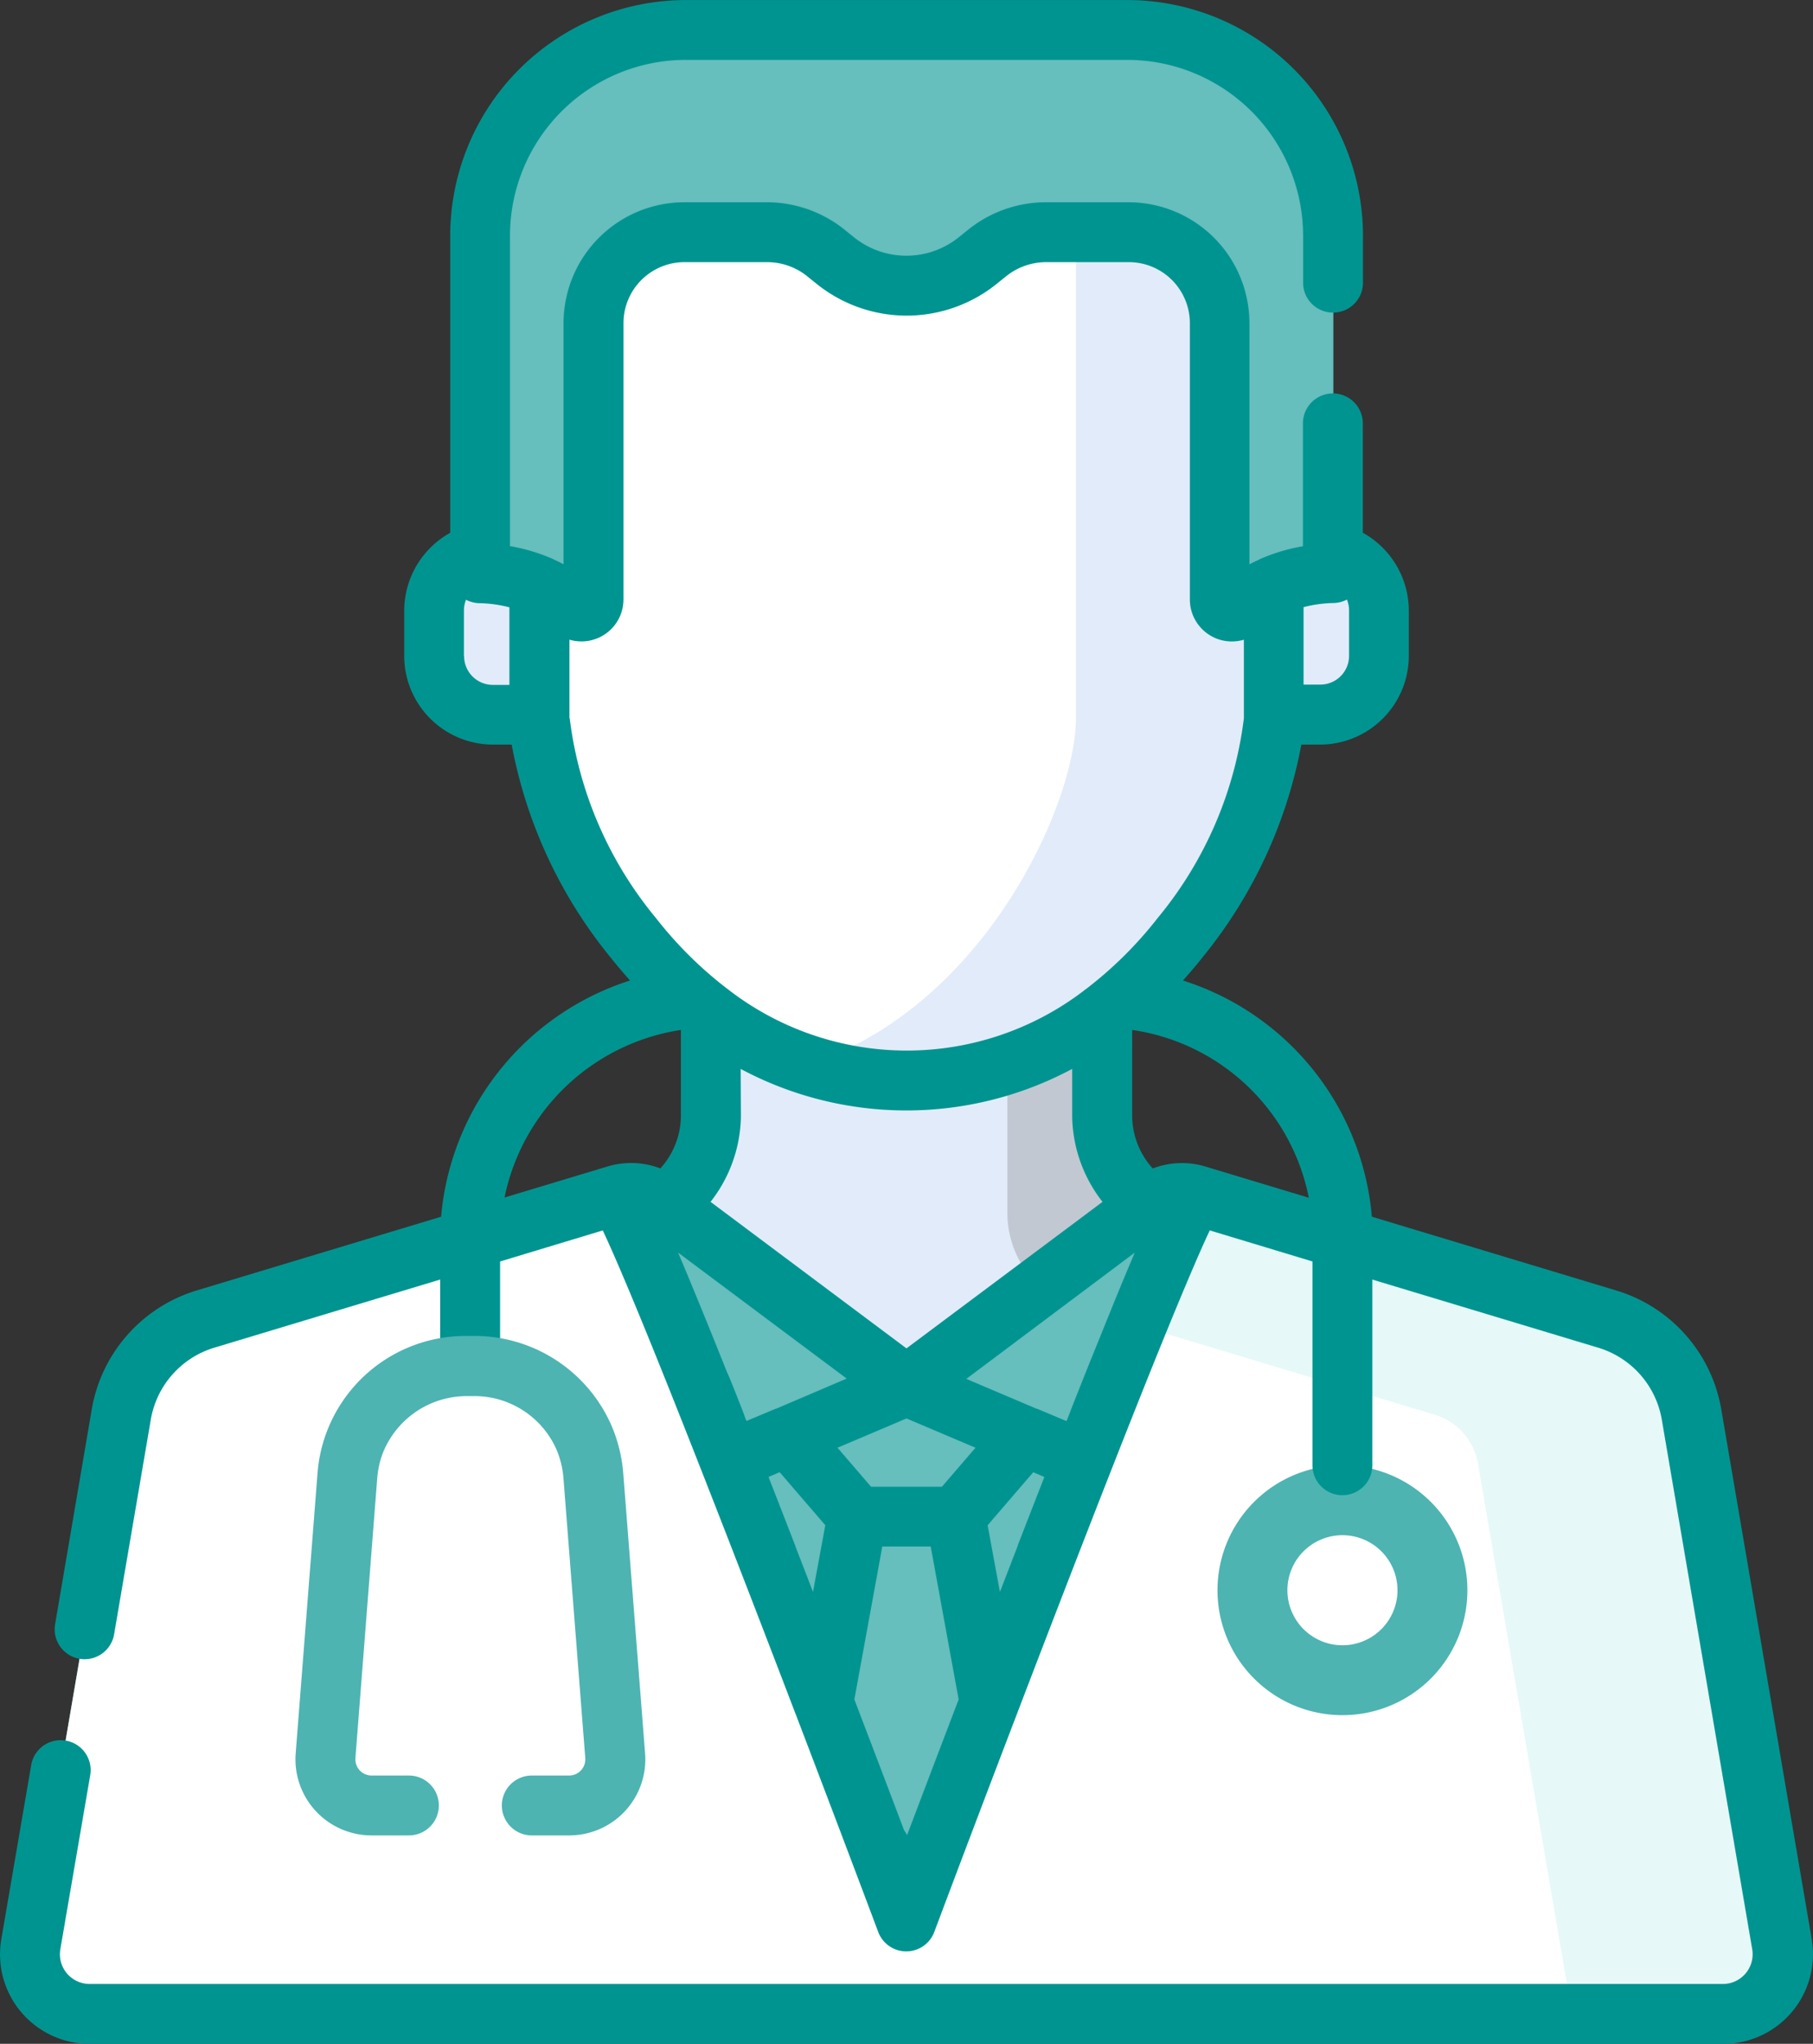 <svg id="medmal" xmlns="http://www.w3.org/2000/svg" width="44.139" height="49.767" viewBox="0 0 44.139 49.767">
  <rect x="0" y="0" width="44.139" height="49.767" fill="#333333" stroke="none"/>
  <g id="Group_220" data-name="Group 220" transform="translate(10.566 13.43)">
    <path id="Path_553" data-name="Path 553" d="M111.794,140.891v-2.727h-1.663A1.432,1.432,0,0,0,108.7,139.6V140.7a1.432,1.432,0,0,0,1.432,1.432h1.663Zm0,0" transform="translate(-108.699 -138.164)" fill="#e2ebf9"/>
    <path id="Path_554" data-name="Path 554" d="M315.214,138.164h-1.663v3.972h1.663a1.432,1.432,0,0,0,1.432-1.432V139.6A1.432,1.432,0,0,0,315.214,138.164Zm0,0" transform="translate(-293.639 -138.164)" fill="#e2ebf9"/>
    <path id="Path_555" data-name="Path 555" d="M151.529,245.865l5.132-4.82-2.037-.379a2.429,2.429,0,0,1-1.691-2.341v-4.47H143.4v4.47a2.428,2.428,0,0,1-1.691,2.341l-2.037.379,5.132,4.82a4.91,4.91,0,0,0,6.722,0Zm0,0" transform="translate(-136.665 -224.554)" fill="#e2ebf9"/>
  </g>
  <path id="Path_556" data-name="Path 556" d="M252.324,233.855v6.778a2.428,2.428,0,0,0,1.69,2.341l1.756.5,2.589-2.432-2.037-.379a2.429,2.429,0,0,1-1.691-2.341v-4.47Zm0,0" transform="translate(-227.798 -211.124)" fill="#c1c8d2"/>
  <path id="Path_557" data-name="Path 557" d="M34.786,299.086l-5.948,4.446-5.948-4.446a1.253,1.253,0,0,0-1.113-.2L11.783,301.9a2.962,2.962,0,0,0-2.064,2.336l-2.2,12.889a1.452,1.452,0,0,0,1.431,1.7H48.726a1.452,1.452,0,0,0,1.431-1.7l-2.2-12.889a2.962,2.962,0,0,0-2.064-2.336L35.9,298.89a1.254,1.254,0,0,0-1.113.2Zm0,0" transform="translate(-6.769 -269.789)" fill="#66bebd"/>
  <path id="Path_558" data-name="Path 558" d="M138.434,298.89l-1.719.519,3.794,5.309a1.1,1.1,0,0,0,1.321.371l3.666-1.557-5.948-4.446A1.253,1.253,0,0,0,138.434,298.89Zm0,0" transform="translate(-123.426 -269.789)" fill="#66bebd"/>
  <path id="Path_559" data-name="Path 559" d="M230.714,305.089a1.1,1.1,0,0,0,1.32-.371l3.794-5.309-.009,0-1.71-.516a1.254,1.254,0,0,0-1.113.2l-5.948,4.446Zm0,0" transform="translate(-204.978 -269.789)" fill="#66bebd"/>
  <path id="Path_560" data-name="Path 560" d="M200.27,347.145l-2.883,1.225,1.685,1.959h2.4l1.685-1.959Zm0,0" transform="translate(-178.201 -313.402)" fill="#66bebd"/>
  <path id="Path_561" data-name="Path 561" d="M196.576,379.9h-2.4l-2.212,12.111h6.819Zm0,0" transform="translate(-173.309 -342.971)" fill="#66bebd"/>
  <path id="Path_562" data-name="Path 562" d="M150.174,31.618c-1.434-1.235-3.451-1.155-6.114-1.185-2.664.03-4.68-.05-6.114,1.185a8.33,8.33,0,0,0-2.821,6.329v7.018c0,2.414,3.034,8.818,8.935,8.818s8.935-6.4,8.935-8.818V37.947a8.33,8.33,0,0,0-2.821-6.329Zm0,0" transform="translate(-121.991 -27.475)" fill="#fff"/>
  <path id="Path_563" data-name="Path 563" d="M210.824,33.907a4.373,4.373,0,0,0-1.989-.938s0,.007,0,.011V47.254c0,2.061-2.212,7.029-6.53,8.439a7.713,7.713,0,0,0,2.4.379c5.9,0,8.935-6.4,8.935-8.818V40.236a8.33,8.33,0,0,0-2.821-6.329Zm0,0" transform="translate(-182.64 -29.764)" fill="#e2ebf9"/>
  <path id="Path_564" data-name="Path 564" d="M28.838,317.071s-6.68-17.8-7.061-17.689L11.784,302.4a2.962,2.962,0,0,0-2.064,2.336l-2.2,12.889a1.452,1.452,0,0,0,1.431,1.7H48.726a1.452,1.452,0,0,0,1.431-1.7l-2.2-12.889a2.962,2.962,0,0,0-2.064-2.336L35.9,299.382c-.381-.115-7.062,17.689-7.062,17.689Zm0,0" transform="translate(-6.769 -270.281)" fill="#fff"/>
  <path id="Path_565" data-name="Path 565" d="M300.517,317.622l-2.2-12.889a2.961,2.961,0,0,0-2.064-2.336l-9.993-3.015a16.827,16.827,0,0,0-1.447,3.161l7.248,2.187a1.51,1.51,0,0,1,1.051,1.19l2.289,13.4h3.685A1.452,1.452,0,0,0,300.517,317.622Zm0,0" transform="translate(-257.128 -270.28)" fill="#e6f8f8"/>
  <path id="Path_566" data-name="Path 566" d="M135.978,7.5H125.227a5.009,5.009,0,0,0-5.009,5.009v8.222a3.459,3.459,0,0,1,2.266.846.293.293,0,0,0,.5-.21V14.639a2.214,2.214,0,0,1,2.214-2.214h2.012a2.288,2.288,0,0,1,1.447.516l.2.161a2.765,2.765,0,0,0,3.5,0l.2-.161A2.287,2.287,0,0,1,134,12.425h2.012a2.214,2.214,0,0,1,2.214,2.214v6.728a.293.293,0,0,0,.5.21,3.459,3.459,0,0,1,2.266-.846V12.509A5.009,5.009,0,0,0,135.978,7.5Zm0,0" transform="translate(-108.533 -6.771)" fill="#66bebd"/>
  <path id="Path_567" data-name="Path 567" d="M237.674,7.5h-4.81a5.008,5.008,0,0,1,5.007,4.931,2.214,2.214,0,0,1,2.048,2.207v6.728a.293.293,0,0,0,.5.21,3.459,3.459,0,0,1,2.266-.846V12.509A5.009,5.009,0,0,0,237.674,7.5Zm0,0" transform="translate(-210.229 -6.771)" fill="#66bebd"/>
  <path id="Path_568" data-name="Path 568" d="M311.033,370.116a3.042,3.042,0,1,1-3.042-3.042A3.042,3.042,0,0,1,311.033,370.116Zm0,0" transform="translate(-275.308 -331.394)" fill="#4db4b2"/>
  <path id="Path_569" data-name="Path 569" d="M325.137,385.926a1.34,1.34,0,1,1-1.34-1.34A1.34,1.34,0,0,1,325.137,385.926Zm0,0" transform="translate(-291.114 -347.204)" fill="#fff"/>
  <path id="Path_570" data-name="Path 570" d="M44.109,47.218l-2.2-12.889a3.669,3.669,0,0,0-2.572-2.911L33.4,29.626a6.624,6.624,0,0,0-4.6-5.752c.188-.208.362-.416.522-.619a11.527,11.527,0,0,0,2.361-5.125h.458A2.164,2.164,0,0,0,34.3,15.969V14.861a2.176,2.176,0,0,0-1.12-1.89V10.308a.729.729,0,1,0-1.458,0V13.3a4.5,4.5,0,0,0-.969.28.754.754,0,0,0-.1.046c-.078.036-.156.073-.234.115V7.867a2.946,2.946,0,0,0-2.943-2.943H25.465a3.023,3.023,0,0,0-1.909.681l-.2.161a2.035,2.035,0,0,1-2.577,0l-.2-.161a3.024,3.024,0,0,0-1.909-.681H16.664a2.946,2.946,0,0,0-2.943,2.943v5.872c-.078-.042-.156-.08-.235-.115a.673.673,0,0,0-.1-.046,4.481,4.481,0,0,0-.969-.281V5.737a4.284,4.284,0,0,1,4.28-4.28H27.446a4.284,4.284,0,0,1,4.28,4.28V6.882a.729.729,0,0,0,1.458,0V5.737A5.744,5.744,0,0,0,27.446,0H16.7a5.744,5.744,0,0,0-5.738,5.738v7.234a2.176,2.176,0,0,0-1.12,1.89v1.108A2.163,2.163,0,0,0,12,18.13h.458a11.527,11.527,0,0,0,2.361,5.125c.16.2.334.41.521.619a6.647,6.647,0,0,0-4.6,5.752L4.805,31.417a3.669,3.669,0,0,0-2.572,2.911L1.34,39.563a.729.729,0,0,0,1.437.245l.894-5.234a2.218,2.218,0,0,1,1.555-1.761l5.492-1.657v2.034a.729.729,0,0,0,1.458,0V30.716l2.5-.756c.236.5.711,1.589,1.665,3.981.885,2.222,1.968,5.015,3.006,7.732a.73.73,0,0,0,.027.069c.717,1.877,1.413,3.715,2.008,5.3a.729.729,0,0,0,1.365,0c.595-1.586,1.291-3.424,2.009-5.3.01-.023.019-.046.026-.069,1.056-2.761,2.156-5.6,3.049-7.838.927-2.319,1.391-3.387,1.623-3.876l2.5.756v4.963a.729.729,0,0,0,1.458,0V31.156l5.492,1.657a2.22,2.22,0,0,1,1.556,1.761l2.2,12.889a.723.723,0,0,1-.713.845H2.183a.723.723,0,0,1-.713-.845L2.2,43.21a.729.729,0,0,0-1.437-.245L.033,47.218a2.181,2.181,0,0,0,2.15,2.549H41.958a2.182,2.182,0,0,0,2.15-2.549ZM31.863,29.163l-2.518-.76h0a1.988,1.988,0,0,0-1.28.048,1.927,1.927,0,0,1-.5-1.25V25.078a5.136,5.136,0,0,1,4.3,4.085Zm-4.426,1.789-.1.24-.033.079-.087.212-.023.056-.027.066-.046.112-.058.144-.043.106-.119.292-.044.11-.067.167-.049.12-.066.163-.062.153-.06.148-.117.292-.046.115-.087.219-.053.135-.084.21-.054.137-.1.26-.036.09-.01.025-.715-.3-.011,0-1.714-.728L27.628,30.5l-.058.136-.106.252-.028.065Zm-2.658,6.687-.434,1.124-.3-1.624,1.111-1.291.271.115q-.312.8-.652,1.677Zm-5.416,0q-.341-.881-.652-1.677l.272-.115,1.111,1.291-.3,1.624c-.144-.373-.289-.749-.434-1.124Zm-1.23-3.149-.1-.262-.054-.136-.082-.208-.057-.142-.081-.2L17.7,33.41l-.116-.29-.066-.163-.052-.131-.07-.174-.047-.116-.068-.168-.043-.107-.117-.287-.047-.116-.055-.134-.052-.126-.024-.059-.02-.048c-.036-.087-.071-.172-.105-.254l-.008-.021-.116-.279-.015-.036-.112-.266-.058-.136,4.105,3.068L18.9,34.3l-.01,0-.716.3-.01-.025-.035-.089Zm-.1-8.463a8.558,8.558,0,0,0,8.071,0V27.2a3.456,3.456,0,0,0,.739,2.064L22.07,32.832,17.3,29.264a3.456,3.456,0,0,0,.739-2.064ZM21.207,36.2l-.817-.949,1.68-.713,1.68.713-.817.95H21.207ZM32.845,15.969a.7.7,0,0,1-.7.7h-.408V14.783a3.148,3.148,0,0,1,.7-.1.749.749,0,0,0,.356-.084.692.692,0,0,1,.052.258Zm-21.549,0V14.861a.694.694,0,0,1,.051-.258.745.745,0,0,0,.356.084,3.211,3.211,0,0,1,.7.1v1.889H12a.7.7,0,0,1-.7-.7Zm2.569,1.521V15.575a1.023,1.023,0,0,0,1.315-.98V7.867a1.487,1.487,0,0,1,1.485-1.485h2.012a1.561,1.561,0,0,1,.986.352l.2.161a3.493,3.493,0,0,0,4.423,0l.2-.161a1.563,1.563,0,0,1,.986-.352h2.012a1.487,1.487,0,0,1,1.485,1.485v6.728a1.023,1.023,0,0,0,1.315.981V17.49a9.427,9.427,0,0,1-2.1,4.864,9.608,9.608,0,0,1-1.746,1.73.707.707,0,0,0-.066.05,7.1,7.1,0,0,1-8.589,0,.707.707,0,0,0-.066-.05,9.632,9.632,0,0,1-1.746-1.73,9.427,9.427,0,0,1-2.1-4.864Zm2.713,7.59V27.2a1.925,1.925,0,0,1-.5,1.25A1.989,1.989,0,0,0,14.8,28.4h0l-2.516.759a5.177,5.177,0,0,1,4.3-4.082Zm5.507,19.606a.712.712,0,0,0-.074-.122c-.329-.871-.747-1.972-1.21-3.183l.68-3.725H22.66l.68,3.725c-.484,1.269-.92,2.417-1.256,3.305Zm0,0" transform="translate(-0.001 0.001)" fill="#009490"/>
  <path id="Path_571" data-name="Path 571" d="M80.669,346.858H79.76a.729.729,0,0,1,0-1.458h.909a.395.395,0,0,0,.393-.425l-.531-6.814a2.237,2.237,0,0,0-.17-.7,2.183,2.183,0,0,0-2.034-1.3H78.19a2.2,2.2,0,0,0-2.062,1.4,2.231,2.231,0,0,0-.131.6l-.531,6.814a.395.395,0,0,0,.393.425h.909a.729.729,0,0,1,0,1.458h-.909a1.853,1.853,0,0,1-1.847-2l.531-6.813a3.618,3.618,0,0,1,3.637-3.349h.148a3.637,3.637,0,0,1,3.377,2.194,3.689,3.689,0,0,1,.282,1.155l.531,6.813a1.852,1.852,0,0,1-1.847,2Zm0,0" transform="translate(-66.813 -302.166)" fill="#4db4b2"/>
</svg>

